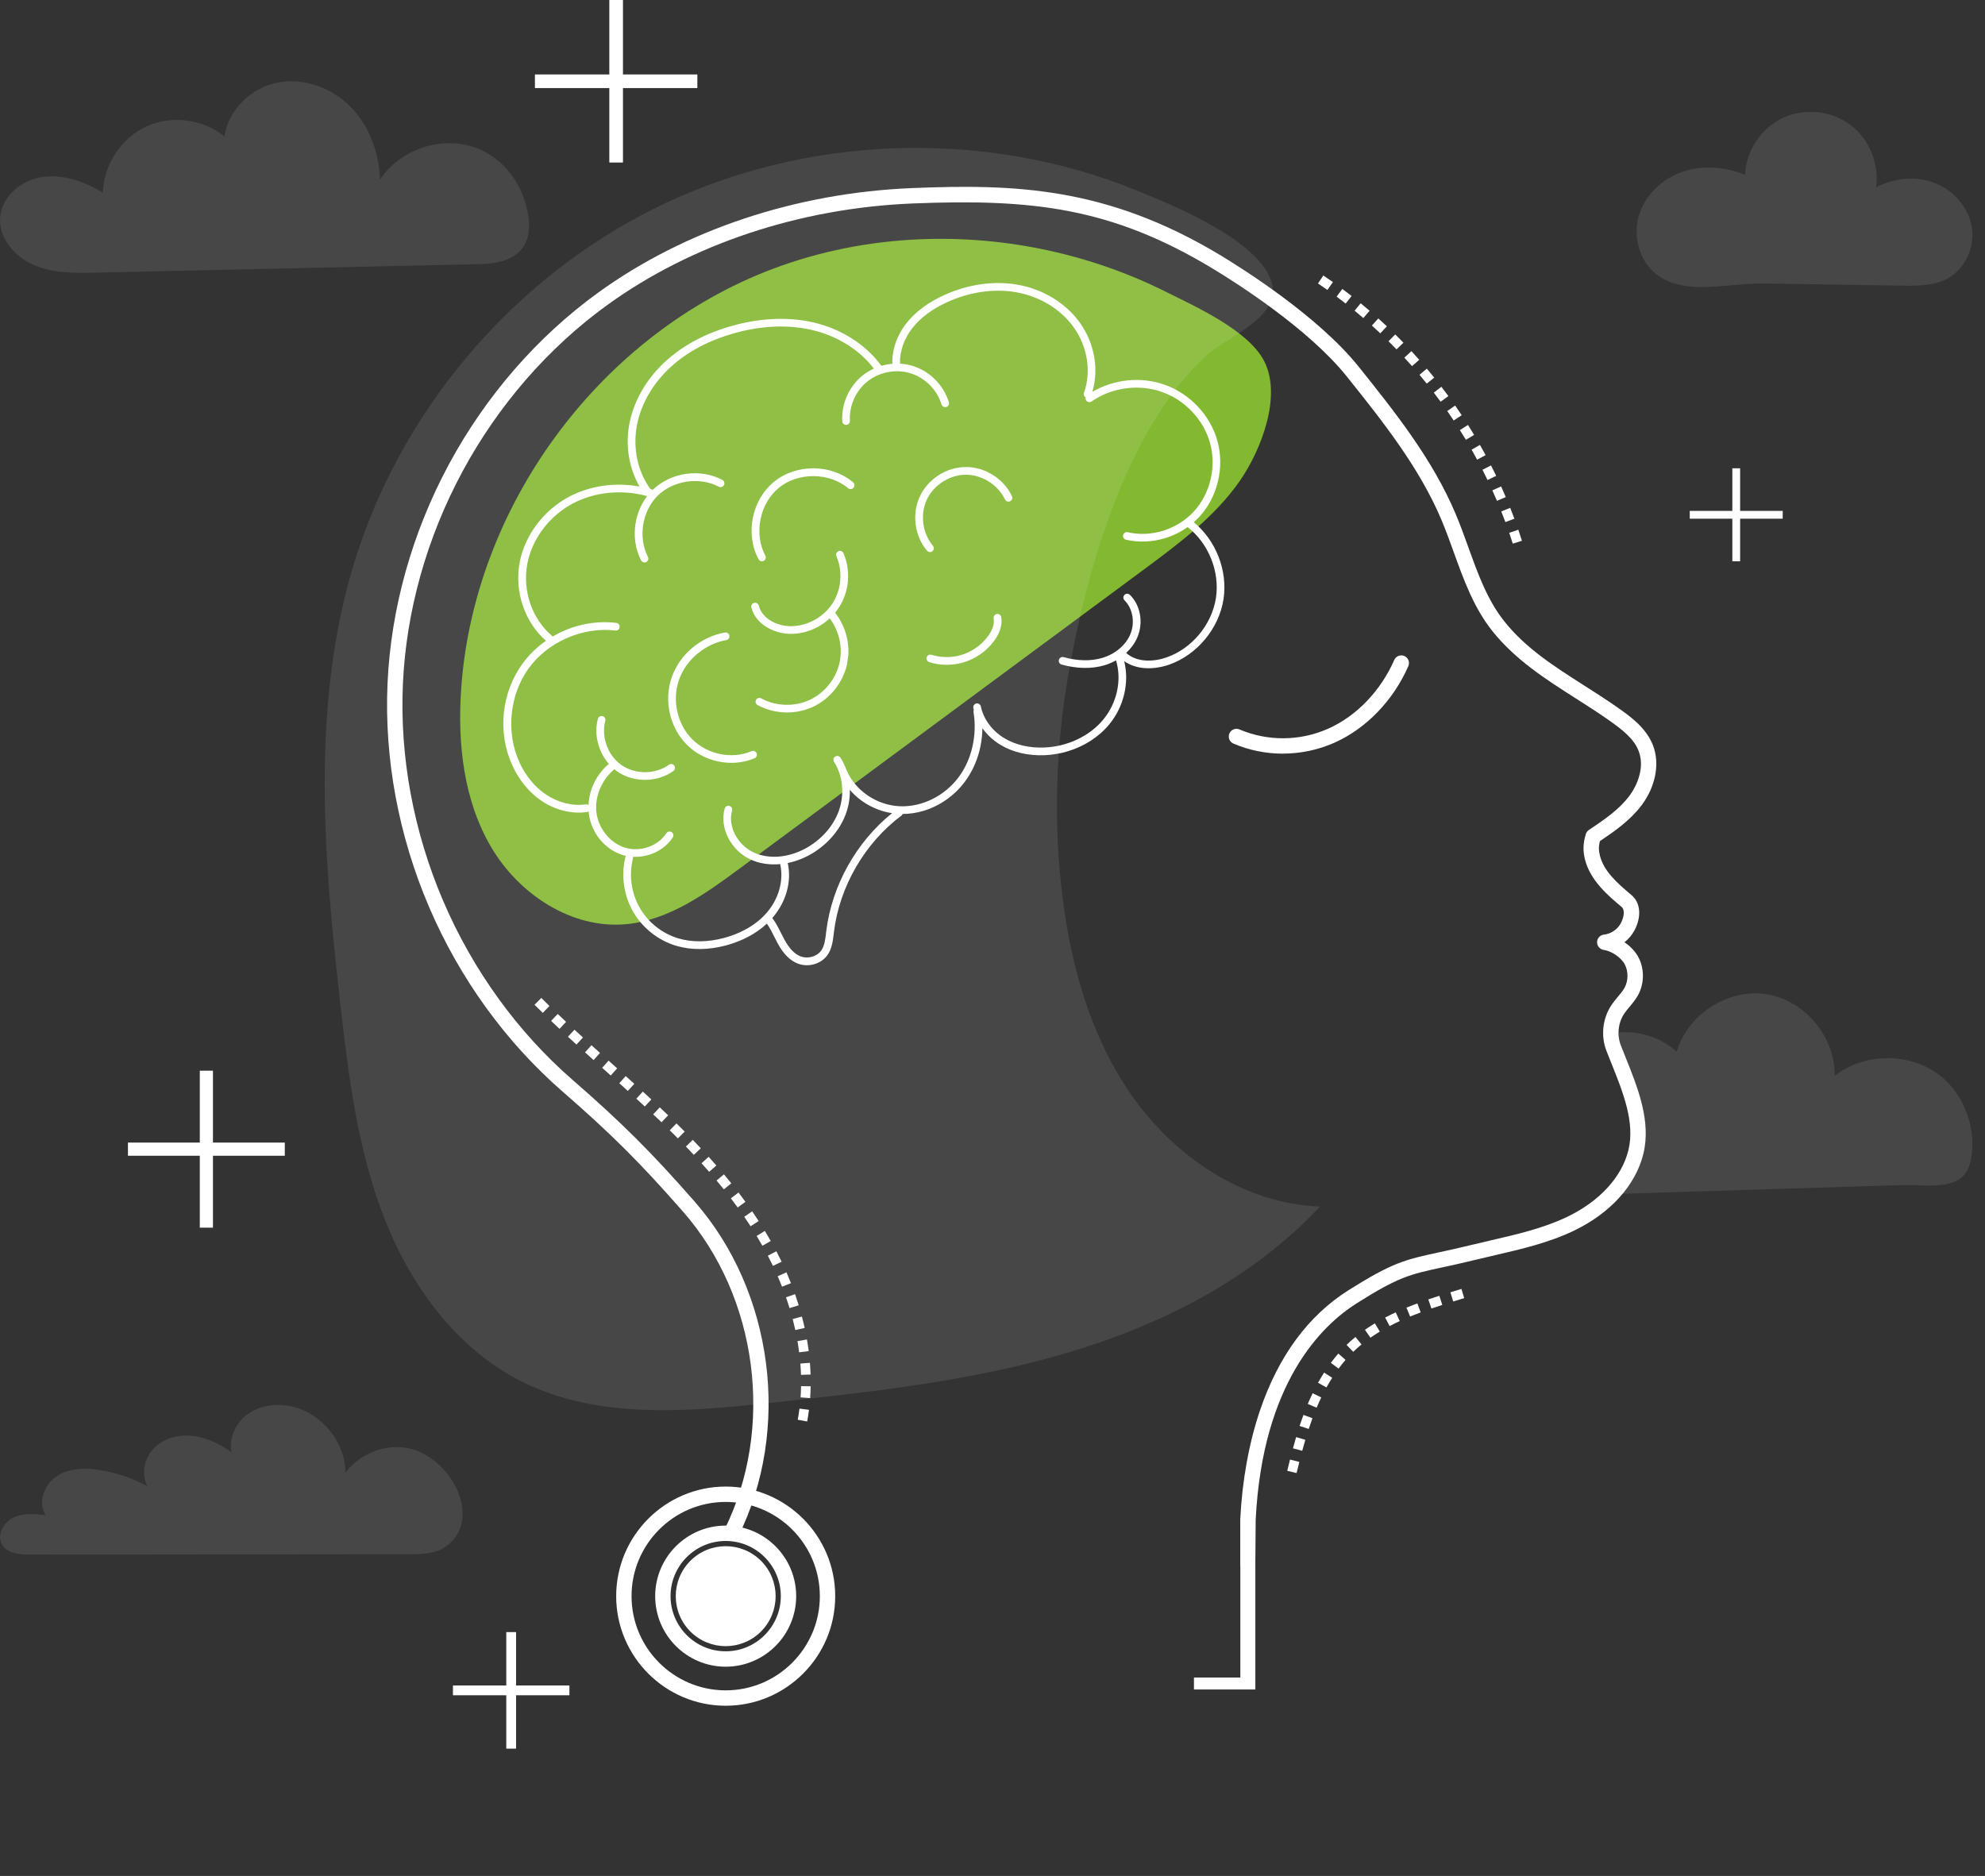 <svg width="383" height="362" viewBox="0 0 383 362" fill="none" xmlns="http://www.w3.org/2000/svg">
<rect x="0" y="0" width="383" height="362" fill="#333333" stroke="none"/>
<path opacity="0.1" d="M315.517 217.762C315.257 213.882 313.341 210.577 312.503 206.856C311.947 204.382 311.573 201.715 310.179 199.571C314.813 198.462 320.017 199.704 323.516 202.972C325.558 195.765 333.401 190.717 340.803 191.848C348.205 192.979 354.184 200.142 353.984 207.631C359.677 203.11 368.462 203.043 374.222 207.476C379.096 211.226 381.479 217.973 380.245 223.978C378.97 230.181 372.061 228.526 367.042 228.682L344.525 229.383C332.956 229.743 321.392 230.103 309.824 230.462C313.571 227.439 315.854 222.743 315.517 217.765V217.762Z" fill="white"/>
<path d="M147.346 52.569C115.006 65.604 91.41 98.072 88.986 132.877C88.252 143.397 89.427 154.402 94.775 163.486C100.124 172.571 110.295 179.303 120.788 178.342C128.998 177.589 136.078 172.508 142.705 167.604C168.669 148.397 194.634 129.19 220.598 109.979C227.407 104.942 234.342 99.778 239.194 92.834C243.186 87.118 247.516 76.409 243.839 69.532C240.696 63.653 230.621 59.142 224.92 56.29C209.723 48.693 192.484 45.217 175.534 46.274C165.886 46.875 156.323 48.956 147.349 52.569H147.346Z" fill="#83B831"/>
<path d="M239.319 302.227H242.21L242.28 293.292C243.593 266.807 255.053 255.738 261.77 251.498C269.868 246.387 271.981 245.931 278.253 244.573C280.002 244.195 282.178 243.723 284.865 243.067C286.066 242.774 287.271 242.496 288.475 242.214C293.565 241.034 298.824 239.817 303.669 237.495C310.711 234.116 315.596 228.715 317.079 222.669C318.617 216.393 316.008 209.898 313.702 204.163C313.369 203.329 313.035 202.505 312.72 201.689C311.96 199.73 312.205 197.42 313.354 195.658C313.658 195.194 314.032 194.745 314.429 194.27C315 193.588 315.593 192.879 316.063 192.019C317.264 189.812 317.309 187.048 316.175 184.804C315.604 183.676 314.61 182.623 313.435 181.822C314.221 181.21 314.881 180.438 315.355 179.552C316.775 176.881 316.553 174.199 314.785 172.719C311.897 170.3 309.447 168.064 308.706 165.137C308.45 164.135 308.439 163.349 308.687 162.318C311.475 160.448 314.544 158.315 316.745 155.385C319.447 151.787 320.293 147.373 318.951 143.868C317.62 140.388 314.484 138.192 311.968 136.43C309.892 134.98 307.742 133.607 305.659 132.279C299.858 128.581 294.38 125.091 290.255 119.901C286.982 115.788 285.199 110.836 283.308 105.591C282.541 103.461 281.748 101.262 280.851 99.14C276.377 88.561 269.179 79.551 262.214 70.834C254.405 61.056 239.764 51.838 235.464 49.249C213.402 35.951 195.503 35.513 176.048 36.292C153.686 37.186 132.158 44.349 115.423 56.46C103.681 64.958 93.721 76.416 86.619 89.592C79.517 102.768 75.422 117.39 74.773 131.875C74.124 146.364 76.901 161.29 82.798 175.048C88.695 188.806 97.594 201.107 108.529 210.621C117.895 218.771 123.548 224.405 131.784 233.801C146.251 250.308 149.527 275.565 139.76 295.224L142.414 296.545C152.704 275.839 149.249 249.232 134.011 231.846C125.675 222.335 119.956 216.634 110.475 208.384C99.874 199.163 91.245 187.23 85.522 173.88C79.799 160.53 77.108 146.052 77.735 132.009C78.361 117.965 82.334 103.784 89.225 91.002C96.115 78.219 105.775 67.106 117.158 58.868C133.422 47.094 154.379 40.132 176.163 39.26C199.158 38.34 214.407 40.028 233.929 51.794C238.125 54.32 252.392 63.3 259.894 72.692C266.733 81.25 273.801 90.1 278.116 100.301C278.979 102.349 279.761 104.511 280.514 106.6C282.4 111.837 284.354 117.257 287.931 121.752C292.364 127.327 298.313 131.118 304.062 134.783C306.115 136.093 308.243 137.447 310.263 138.864C312.946 140.744 315.244 142.495 316.175 144.928C317.346 147.989 316.008 151.412 314.366 153.601C312.342 156.294 309.406 158.26 306.567 160.163C306.278 160.356 306.067 160.645 305.97 160.975C305.44 162.774 305.396 164.191 305.822 165.868C306.86 169.963 310.337 172.875 312.872 175C313.602 175.612 313.309 177.066 312.727 178.161C312.094 179.351 310.819 180.216 309.477 180.353C308.732 180.431 308.161 181.054 308.15 181.807C308.139 182.556 308.687 183.198 309.432 183.302C310.974 183.513 312.846 184.815 313.521 186.147C314.21 187.512 314.184 189.259 313.454 190.602C313.128 191.203 312.653 191.766 312.153 192.367C311.719 192.887 311.267 193.425 310.867 194.037C309.203 196.581 308.85 199.927 309.951 202.761C310.27 203.588 310.607 204.423 310.945 205.269C313.183 210.847 315.5 216.615 314.192 221.961C312.924 227.139 308.617 231.828 302.379 234.817C297.831 236.998 292.731 238.182 287.797 239.32C286.578 239.602 285.362 239.884 284.15 240.181C281.503 240.83 279.435 241.275 277.615 241.668C271.143 243.071 268.719 243.594 260.176 248.983C252.414 253.883 246.673 261.68 243.114 272.163C240.991 278.424 239.671 285.691 239.304 293.177C239.304 293.203 239.304 293.225 239.304 293.251V302.224L239.319 302.227Z" fill="white"/>
<path d="M247.533 145.425C250.929 145.425 254.324 144.72 257.478 143.318C263.609 140.584 268.805 135.202 271.733 128.548C272.063 127.798 271.722 126.923 270.974 126.593C270.225 126.263 269.35 126.604 269.02 127.353C266.385 133.34 261.741 138.173 256.273 140.61C250.851 143.029 244.609 143.081 239.153 140.759C238.4 140.44 237.529 140.788 237.207 141.545C236.884 142.298 237.236 143.17 237.993 143.493C241.032 144.787 244.283 145.433 247.537 145.433L247.533 145.425Z" fill="white"/>
<path d="M140.021 329.157C151.675 329.157 161.152 319.669 161.152 308.01C161.152 296.352 151.671 286.863 140.021 286.863C128.371 286.863 118.89 296.352 118.89 308.01C118.89 319.669 128.371 329.157 140.021 329.157ZM140.021 289.827C150.04 289.827 158.187 297.984 158.187 308.007C158.187 318.029 150.036 326.186 140.021 326.186C130.006 326.186 121.855 318.029 121.855 308.007C121.855 297.984 130.006 289.827 140.021 289.827Z" fill="white"/>
<path d="M140.018 321.623C147.52 321.623 153.621 315.518 153.621 308.01C153.621 300.502 147.52 294.396 140.018 294.396C132.516 294.396 126.415 300.502 126.415 308.01C126.415 315.518 132.516 321.623 140.018 321.623ZM140.018 297.36C145.885 297.36 150.656 302.138 150.656 308.006C150.656 313.874 145.882 318.652 140.018 318.652C134.154 318.652 129.38 313.874 129.38 308.006C129.38 302.138 134.154 297.36 140.018 297.36Z" fill="white"/>
<path d="M133.205 314.832C129.442 311.066 129.442 304.959 133.205 301.193C136.969 297.427 143.07 297.427 146.834 301.193C150.598 304.959 150.598 311.066 146.834 314.832C143.07 318.599 136.969 318.599 133.205 314.832Z" fill="white"/>
<path opacity="0.1" d="M204.678 170.2C206.172 184.73 209.975 199.356 218.326 211.333C226.677 223.311 240.098 232.325 254.684 232.822C241.703 246.773 224.071 255.701 205.798 261.087C187.528 266.473 168.472 268.558 149.539 270.616C133.027 272.412 115.443 274.029 100.605 266.566C88.073 260.26 79.244 248.123 74.144 235.047C69.044 221.972 67.265 207.873 65.682 193.925C62.52 166.038 60.052 137.287 67.828 110.32C76.594 79.922 98.704 53.634 127.137 39.801C155.574 25.969 189.885 24.812 219.186 36.697C226.154 39.523 243.464 46.497 245.473 54.865C247.015 61.29 236.558 65.114 232.718 68.653C217.181 82.978 209.441 110.68 206.031 130.792C203.826 143.79 203.329 157.084 204.678 170.2Z" fill="white"/>
<path opacity="0.1" d="M366.983 55.117C369.992 55.165 373.154 55.176 375.797 53.737C379.214 51.875 381.075 47.661 380.445 43.818C379.815 39.975 376.89 36.674 373.254 35.287C369.618 33.9 365.4 34.345 361.964 36.17C362.65 31.626 360.648 26.778 356.96 24.044C353.272 21.31 348.053 20.809 343.909 22.79C339.765 24.771 336.878 29.148 336.689 33.74C332.856 32.156 328.453 31.804 324.539 33.176C320.628 34.549 317.303 37.75 316.177 41.741C315.05 45.732 316.343 50.41 319.62 52.951C322.522 55.202 326.31 55.518 329.85 55.358C333.546 55.191 336.941 54.642 340.703 54.702C349.462 54.839 358.22 54.976 366.979 55.117H366.983Z" fill="white"/>
<path d="M291.888 104.912L293.656 104.352C293.43 103.64 293.193 102.924 292.952 102.219L291.199 102.82C291.436 103.51 291.67 104.215 291.888 104.912ZM290.457 100.743L292.196 100.097C291.94 99.404 291.67 98.695 291.392 97.998L289.668 98.684C289.939 99.367 290.205 100.06 290.457 100.743ZM288.83 96.648L290.535 95.921C290.246 95.238 289.942 94.548 289.635 93.862L287.948 94.626C288.252 95.297 288.549 95.976 288.834 96.644L288.83 96.648ZM287.014 92.63L288.686 91.826C288.36 91.15 288.026 90.472 287.689 89.811L286.036 90.653C286.365 91.302 286.695 91.966 287.014 92.627V92.63ZM285.013 88.702L286.643 87.823C286.291 87.17 285.924 86.51 285.554 85.857L283.941 86.773C284.305 87.411 284.664 88.061 285.009 88.702H285.013ZM282.833 84.871L284.423 83.917C284.041 83.283 283.645 82.638 283.248 82.003L281.68 82.994C282.073 83.617 282.462 84.247 282.837 84.871H282.833ZM280.483 81.143L282.029 80.115C281.617 79.492 281.191 78.869 280.765 78.257L279.245 79.318C279.66 79.915 280.079 80.531 280.483 81.139V81.143ZM277.963 77.526L279.46 76.432C279.023 75.831 278.567 75.226 278.115 74.633L276.643 75.76C277.088 76.343 277.533 76.936 277.963 77.526ZM275.283 74.028L276.728 72.867C276.261 72.285 275.779 71.699 275.301 71.131L273.885 72.325C274.352 72.882 274.823 73.457 275.286 74.028H275.283ZM272.444 70.656L273.834 69.428C273.341 68.868 272.836 68.308 272.329 67.759L270.968 69.017C271.465 69.555 271.962 70.103 272.444 70.653V70.656ZM269.456 67.418L270.79 66.131C270.271 65.593 269.741 65.055 269.211 64.532L267.91 65.853C268.429 66.365 268.948 66.891 269.46 67.422L269.456 67.418ZM266.324 64.321L267.595 62.97C267.054 62.462 266.502 61.947 265.942 61.446L264.701 62.822C265.245 63.315 265.79 63.816 266.32 64.317L266.324 64.321ZM263.051 61.372L264.259 59.966C263.689 59.472 263.11 58.987 262.54 58.519L261.365 59.955C261.924 60.411 262.491 60.889 263.051 61.372ZM259.645 58.579L260.786 57.117C260.193 56.653 259.593 56.193 259 55.756L257.895 57.243C258.473 57.673 259.063 58.126 259.645 58.579ZM256.112 55.949L257.184 54.435C256.576 54.005 255.953 53.575 255.334 53.159L254.3 54.699C254.904 55.107 255.516 55.526 256.112 55.949Z" fill="white"/>
<path d="M155.743 274.303C155.881 273.558 155.995 272.801 156.092 272.052L154.253 271.822C154.164 272.538 154.053 273.261 153.923 273.969L155.747 274.303H155.743ZM156.314 269.789C156.366 269.04 156.403 268.276 156.418 267.515L154.565 267.482C154.55 268.209 154.52 268.94 154.468 269.655L156.318 269.789H156.314ZM154.546 265.304L156.399 265.245C156.377 264.496 156.333 263.735 156.273 262.979L154.428 263.127C154.487 263.854 154.528 264.585 154.55 265.304H154.546ZM154.198 260.957L156.036 260.72C155.94 259.978 155.829 259.221 155.695 258.479L153.868 258.798C153.994 259.514 154.101 260.241 154.194 260.957H154.198ZM153.449 256.654L155.258 256.257C155.098 255.523 154.917 254.781 154.728 254.058L152.937 254.532C153.123 255.233 153.293 255.949 153.449 256.658V256.654ZM152.337 252.425L154.109 251.88C153.89 251.164 153.653 250.441 153.405 249.732L151.655 250.345C151.896 251.031 152.126 251.732 152.337 252.425ZM150.891 248.293L152.615 247.614C152.344 246.925 152.052 246.22 151.751 245.526L150.054 246.268C150.347 246.943 150.628 247.622 150.891 248.293ZM149.138 244.276L150.81 243.475C150.487 242.803 150.146 242.125 149.798 241.457L148.156 242.317C148.497 242.967 148.827 243.627 149.138 244.276ZM147.103 240.389L148.716 239.476C148.349 238.827 147.967 238.174 147.574 237.532L145.991 238.497C146.373 239.124 146.744 239.758 147.103 240.392V240.389ZM144.824 236.631L146.381 235.622C145.977 234.999 145.558 234.368 145.131 233.749L143.604 234.802C144.019 235.407 144.431 236.023 144.824 236.631ZM142.333 233.007L143.83 231.916C143.4 231.323 142.948 230.718 142.489 230.114L141.017 231.241C141.469 231.831 141.91 232.425 142.333 233.007ZM139.657 229.509L141.102 228.348C140.635 227.766 140.161 227.187 139.679 226.612L138.259 227.803C138.73 228.367 139.197 228.934 139.657 229.509ZM136.825 226.126L138.222 224.906C137.729 224.342 137.236 223.786 136.732 223.229L135.357 224.475C135.85 225.021 136.339 225.57 136.825 226.126ZM133.863 222.851L135.216 221.582C134.705 221.037 134.193 220.495 133.674 219.957L132.34 221.245C132.852 221.775 133.359 222.309 133.863 222.847V222.851ZM130.794 219.668L132.11 218.362C131.584 217.832 131.058 217.309 130.524 216.786L129.227 218.11C129.753 218.626 130.276 219.149 130.794 219.672V219.668ZM127.636 216.563L128.919 215.224L128.53 214.85C128.122 214.46 127.714 214.071 127.303 213.685L126.031 215.035C126.439 215.417 126.843 215.803 127.247 216.189L127.636 216.56V216.563ZM124.412 213.518L125.672 212.157C125.127 211.652 124.582 211.148 124.034 210.643L122.781 212.012C123.326 212.513 123.871 213.014 124.412 213.518ZM121.139 210.517L122.384 209.145C121.836 208.644 121.283 208.147 120.731 207.65L119.489 209.026C120.038 209.523 120.587 210.02 121.135 210.517H121.139ZM117.84 207.539L119.078 206.159L117.425 204.671L116.187 206.051L117.84 207.539ZM114.53 204.564L115.772 203.184C115.223 202.687 114.671 202.193 114.122 201.693L112.877 203.069C113.425 203.566 113.978 204.067 114.53 204.564ZM111.227 201.57L112.477 200.201C111.932 199.701 111.387 199.2 110.842 198.699L109.585 200.06C110.13 200.565 110.679 201.069 111.227 201.57ZM107.955 198.54L109.222 197.186C108.685 196.681 108.147 196.173 107.614 195.661L106.335 197.004C106.872 197.52 107.413 198.031 107.958 198.54H107.955ZM104.726 195.453L106.02 194.126C105.493 193.61 104.967 193.091 104.444 192.571L103.136 193.884C103.662 194.411 104.192 194.934 104.726 195.457V195.453Z" fill="white"/>
<path d="M250.172 284.256C250.346 283.536 250.521 282.82 250.702 282.104L248.904 281.652C248.723 282.375 248.545 283.098 248.371 283.822L250.172 284.256ZM251.258 279.964C251.462 279.211 251.658 278.517 251.859 277.842L250.083 277.315C249.879 278.002 249.679 278.71 249.472 279.478L251.262 279.964H251.258ZM252.511 275.746C252.744 275.034 252.989 274.34 253.234 273.676L251.495 273.031C251.243 273.714 250.991 274.433 250.75 275.164L252.511 275.746ZM254.038 271.647C254.323 270.972 254.624 270.305 254.935 269.663L253.267 268.854C252.945 269.522 252.63 270.219 252.333 270.924L254.042 271.644L254.038 271.647ZM255.936 267.734C256.292 267.092 256.666 266.465 257.044 265.872L255.484 264.87C255.083 265.497 254.69 266.158 254.312 266.833L255.932 267.734H255.936ZM258.271 264.095C258.705 263.513 259.161 262.949 259.62 262.419L258.223 261.198C257.73 261.762 257.244 262.367 256.781 262.986L258.267 264.095H258.271ZM261.099 260.861C261.607 260.371 262.144 259.889 262.704 259.433L261.529 257.997C260.932 258.487 260.354 259.002 259.813 259.525L261.103 260.857L261.099 260.861ZM264.42 258.134C264.995 257.734 265.603 257.337 266.233 256.955L265.276 255.367C264.613 255.768 263.968 256.187 263.36 256.613L264.424 258.134H264.42ZM268.123 255.89C268.746 255.564 269.402 255.237 270.076 254.926L269.298 253.242C268.597 253.568 267.912 253.906 267.259 254.247L268.123 255.89ZM272.078 254.05C272.723 253.783 273.412 253.512 274.12 253.249L273.472 251.513C272.741 251.784 272.037 252.062 271.37 252.337L272.078 254.05ZM276.189 252.507C276.885 252.27 277.582 252.036 278.283 251.81L277.716 250.044C277.004 250.274 276.296 250.508 275.588 250.753L276.189 252.507ZM280.392 251.146C281.1 250.927 281.808 250.712 282.516 250.5L281.978 248.724C281.27 248.939 280.559 249.154 279.847 249.373L280.392 251.146Z" fill="white"/>
<path opacity="0.1" d="M78.554 279.419C74.117 278.636 69.313 280.569 66.656 284.204C66.63 277.998 61.622 272.189 55.492 271.251C52.771 270.835 49.839 271.336 47.641 272.991C45.443 274.645 44.112 277.542 44.679 280.235C42.47 278.681 39.976 277.427 37.292 277.101C34.609 276.774 31.721 277.475 29.794 279.371C27.866 281.266 27.148 284.438 28.46 286.801C25.687 285.295 22.666 284.249 19.56 283.718C16.669 283.225 13.511 283.228 11.035 284.801C8.559 286.374 7.202 289.939 8.822 292.379C6.724 292.149 4.5 291.938 2.588 292.839C0.675 293.741 -0.663 296.196 0.382 298.033C1.387 299.787 3.789 299.995 5.809 299.995C12.818 299.987 19.827 299.98 26.836 299.973C44.201 299.954 61.57 299.935 78.936 299.917C80.956 299.917 83.043 299.898 84.888 299.079C86.957 298.159 88.543 296.222 89.036 294.012C90.441 287.709 84.558 280.476 78.554 279.415V279.419Z" fill="white"/>
<path opacity="0.1" d="M0.037 41.738C0.448 37.71 4.321 34.661 8.336 34.13C12.35 33.6 16.371 35.106 19.867 37.153C19.985 31.804 23.358 26.656 28.214 24.415C33.069 22.175 39.17 22.946 43.315 26.329C44.026 21.203 48.437 16.963 53.508 15.947C58.578 14.931 64.016 16.922 67.644 20.61C71.273 24.297 73.16 29.497 73.323 34.672C77.159 28.774 85.277 26.092 91.863 28.548C97.282 30.565 100.922 35.666 101.871 41.26C102.99 47.87 99.421 50.811 92.808 50.959C68.093 51.508 43.377 52.061 18.662 52.61C14.57 52.703 10.333 52.766 6.568 51.167C2.802 49.565 -0.379 45.815 0.037 41.742V41.738Z" fill="white"/>
<path d="M242.215 326.019V301.979H239.32V323.715H230.369V326.019H242.215Z" fill="white"/>
<path d="M134.814 306.397H138.406V302.802C138.406 302.487 138.662 302.228 138.981 302.228H141.06C141.375 302.228 141.635 302.483 141.635 302.802V306.397H145.226C145.541 306.397 145.801 306.653 145.801 306.972V309.053C145.801 309.368 145.545 309.628 145.226 309.628H141.635V313.222C141.635 313.537 141.379 313.797 141.06 313.797H138.981C138.666 313.797 138.406 313.541 138.406 313.222V309.628H134.814C134.499 309.628 134.24 309.372 134.24 309.053V306.972C134.24 306.657 134.496 306.397 134.814 306.397Z" fill="white"/>
<path d="M100.815 128.07C102.072 126.345 103.614 124.861 105.345 123.656C101.249 120.076 99.247 114.208 100.248 108.648C101.204 103.332 104.904 98.41 109.904 95.802C113.94 93.695 118.744 93.039 123.407 93.892C121.353 90.372 120.619 85.954 121.453 81.692C122.339 77.151 124.93 72.793 128.752 69.421C132.132 66.439 136.387 64.224 141.395 62.837C146.843 61.331 152.244 61.12 157.007 62.232C162.374 63.486 167.122 66.531 170.054 70.593C170.747 70.393 171.459 70.263 172.178 70.204C172.085 67.507 173.064 64.669 174.943 62.307C176.659 60.144 179.102 58.338 182.197 56.932C186.778 54.855 191.778 54.142 196.278 54.925C201.256 55.793 205.678 58.49 208.402 62.329C211.182 66.242 212.06 71.265 210.767 75.62C214.918 73.168 220.148 72.626 224.7 74.236C229.637 75.983 233.551 80.163 234.915 85.149C236.29 90.179 234.937 95.876 231.464 99.671C231.109 100.06 230.727 100.42 230.33 100.769C234.619 104.263 236.92 110.161 236.072 115.632C235.197 121.274 230.994 126.345 225.615 128.248C225.43 128.315 225.237 128.378 225.045 128.433C222.509 129.194 219.299 129.279 216.909 127.58C217.935 131.679 216.868 136.342 214.018 139.795C212.016 142.221 209.177 144.031 206 144.984C204.577 145.411 203.083 145.667 201.571 145.73C198.383 145.864 195.429 145.17 193.035 143.731C191.645 142.896 190.459 141.783 189.55 140.522C189.499 144.313 188.324 147.963 186.144 150.879C184.12 153.586 181.27 155.545 178.168 156.476C176.867 156.866 175.517 157.062 174.168 157.07C174.12 157.188 174.05 157.296 173.942 157.377C166.851 162.671 161.977 171.076 160.902 179.864L160.858 180.238C160.699 181.574 160.521 183.091 159.65 184.311C159.049 185.149 158.159 185.747 157.166 186.043C156.106 186.362 154.924 186.34 153.864 185.914C152.407 185.331 151.169 184.077 150.079 182.089C149.831 181.637 149.601 181.173 149.371 180.713C148.93 179.826 148.504 178.988 147.966 178.231C145.65 180.394 142.914 181.592 140.724 182.252C140.483 182.327 140.246 182.39 140.016 182.453C136.654 183.339 133.366 183.365 130.516 182.523C127.006 181.488 123.952 179.073 122.139 175.895C120.323 172.716 119.796 168.858 120.686 165.308C120.701 165.252 120.734 165.208 120.756 165.156C120.553 165.111 120.352 165.056 120.152 164.996C116.72 163.939 114.096 160.742 113.618 157.044C113.595 156.884 113.584 156.725 113.573 156.565C113.506 156.613 113.432 156.654 113.351 156.676C113.314 156.687 113.277 156.695 113.24 156.702C110.337 157.11 107.168 156.335 104.544 154.581C102.157 152.982 100.192 150.612 98.862 147.718C95.956 141.405 96.719 133.697 100.811 128.081L100.815 128.07ZM150.694 180.042C150.917 180.487 151.139 180.932 151.376 181.366C152.296 183.042 153.289 184.074 154.412 184.526C155.832 185.094 157.6 184.615 158.441 183.439C159.09 182.531 159.231 181.329 159.383 180.056L159.427 179.678C160.502 170.891 165.221 162.474 172.118 156.917C168.931 156.432 166.006 154.792 163.975 152.422C164.005 153.957 163.764 155.515 163.23 156.988C162.029 160.323 159.405 163.268 156.032 165.071C155.12 165.557 154.186 165.942 153.241 166.224C152.818 166.35 152.399 166.451 151.977 166.536C151.984 166.558 151.999 166.577 152.007 166.603C152.766 170.078 151.71 173.94 149.186 176.941C149.127 177.011 149.067 177.074 149.008 177.141C149.69 178.053 150.202 179.062 150.691 180.042H150.694ZM100.211 147.088C101.427 149.729 103.213 151.891 105.371 153.334C107.695 154.892 110.489 155.578 113.036 155.222C113.225 155.196 113.406 155.248 113.551 155.348C113.67 152.385 115.078 149.462 117.439 147.436C117.45 147.425 117.465 147.425 117.476 147.414C115.445 145.085 114.563 141.72 115.356 138.723C115.46 138.326 115.868 138.092 116.264 138.196C116.661 138.3 116.894 138.708 116.79 139.101C115.964 142.225 117.295 145.823 119.952 147.659C122.61 149.491 126.446 149.458 129.067 147.574C129.4 147.336 129.864 147.41 130.101 147.744C130.338 148.078 130.264 148.542 129.93 148.779C129.126 149.358 128.225 149.788 127.276 150.074C124.556 150.89 121.45 150.497 119.111 148.883C118.903 148.742 118.703 148.586 118.51 148.427C118.477 148.475 118.447 148.523 118.403 148.564C116.005 150.619 114.704 153.868 115.089 156.843C115.486 159.926 117.75 162.689 120.59 163.568C123.529 164.473 126.958 163.283 128.563 160.797C128.785 160.452 129.245 160.356 129.589 160.579C129.934 160.801 130.03 161.261 129.808 161.606C128.755 163.231 127.069 164.403 125.182 164.97C124.196 165.267 123.158 165.393 122.124 165.338C122.146 165.442 122.15 165.553 122.124 165.664C121.324 168.847 121.798 172.304 123.425 175.153C125.052 178.001 127.788 180.168 130.935 181.091C133.529 181.855 136.539 181.826 139.638 181.01C142.095 180.361 145.55 178.962 148.059 175.987C150.257 173.38 151.217 169.904 150.565 166.925C150.55 166.866 150.561 166.807 150.565 166.747C148.537 166.936 146.558 166.655 144.834 165.868C141.024 164.125 138.778 159.714 139.823 156.035C139.934 155.641 140.346 155.411 140.739 155.523C141.132 155.634 141.361 156.046 141.25 156.439C140.398 159.44 142.281 163.064 145.45 164.514C148.311 165.824 152.01 165.545 155.343 163.765C158.397 162.133 160.765 159.481 161.844 156.487C162.989 153.308 162.637 149.684 160.928 147.025C160.706 146.68 160.806 146.22 161.151 145.997C161.495 145.775 161.955 145.875 162.174 146.22C162.641 146.943 163.015 147.729 163.301 148.553C163.323 148.586 163.352 148.616 163.371 148.657C164.987 152.548 169.194 155.397 173.605 155.582C177.89 155.764 182.241 153.616 184.954 149.985C187.501 146.579 188.579 141.861 187.834 137.369C187.812 137.224 187.842 137.091 187.894 136.965C187.864 136.85 187.827 136.735 187.801 136.62C187.719 136.219 187.979 135.826 188.379 135.744C188.779 135.663 189.172 135.923 189.254 136.323C189.747 138.749 191.445 141.041 193.794 142.455C195.944 143.746 198.609 144.365 201.508 144.246C205.993 144.061 210.241 142.043 212.876 138.853C215.548 135.611 216.479 131.197 215.333 127.428C214.648 127.814 213.91 128.137 213.132 128.37C213.117 128.374 213.106 128.378 213.091 128.381C210.637 129.108 207.779 129.056 204.829 128.237C204.436 128.125 204.203 127.717 204.314 127.324C204.425 126.931 204.833 126.697 205.226 126.809C207.909 127.554 210.481 127.61 212.668 126.961C215.152 126.219 217.187 124.524 218.084 122.413C219.04 120.165 218.573 117.409 216.975 115.851C216.683 115.566 216.675 115.094 216.961 114.801C217.246 114.508 217.717 114.501 218.01 114.787C220.063 116.786 220.656 120.158 219.448 122.992C218.97 124.112 218.221 125.128 217.29 125.993C219.411 127.91 222.709 127.703 225.122 126.849C230.004 125.125 233.814 120.525 234.608 115.406C235.393 110.335 233.199 104.853 229.144 101.715C227.795 102.672 226.297 103.399 224.726 103.87C222.313 104.593 219.729 104.719 217.264 104.152C216.864 104.059 216.616 103.662 216.708 103.262C216.801 102.861 217.198 102.612 217.598 102.705C222.157 103.751 227.168 102.167 230.375 98.669C233.51 95.242 234.734 90.09 233.488 85.542C232.25 81.02 228.696 77.226 224.207 75.638C219.726 74.05 214.518 74.755 210.615 77.474C210.278 77.708 209.818 77.626 209.584 77.289C209.458 77.111 209.433 76.895 209.477 76.699C209.177 76.521 209.025 76.161 209.147 75.823C210.6 71.769 209.851 66.928 207.194 63.189C204.692 59.669 200.618 57.188 196.022 56.386C191.811 55.652 187.119 56.323 182.808 58.282C179.928 59.588 177.671 61.253 176.103 63.227C174.435 65.326 173.571 67.822 173.66 70.178C174.517 70.226 175.369 70.378 176.192 70.638C179.446 71.669 182.085 74.343 183.079 77.611C183.197 78.005 182.979 78.416 182.586 78.539C182.197 78.657 181.781 78.435 181.663 78.045C180.81 75.237 178.542 72.941 175.747 72.055C172.952 71.168 169.78 71.736 167.463 73.538C165.15 75.341 163.816 78.279 163.99 81.21C164.012 81.618 163.701 81.97 163.293 81.992C162.885 82.014 162.533 81.703 162.511 81.295C162.311 77.886 163.86 74.462 166.555 72.366C167.189 71.873 167.882 71.461 168.608 71.131C165.865 67.518 161.551 64.814 156.677 63.675C152.151 62.618 147.006 62.822 141.795 64.265C136.999 65.593 132.944 67.7 129.738 70.53C126.161 73.687 123.74 77.749 122.914 81.97C122.046 86.406 123.021 91.013 125.508 94.378C125.66 94.422 125.809 94.459 125.961 94.504C129.463 91.139 135.075 90.335 139.375 92.605C139.738 92.797 139.875 93.246 139.686 93.606C139.493 93.97 139.045 94.107 138.685 93.918C134.956 91.948 129.886 92.701 126.887 95.668C123.889 98.636 123.084 103.703 125.012 107.457C125.201 107.82 125.056 108.269 124.693 108.455C124.652 108.477 124.608 108.492 124.567 108.507C124.23 108.607 123.863 108.458 123.696 108.136C121.687 104.226 122.202 99.27 124.83 95.791C124.771 95.761 124.715 95.724 124.663 95.68C119.86 94.426 114.785 94.934 110.604 97.119C106.004 99.519 102.602 104.041 101.723 108.911C100.804 114.015 102.654 119.405 106.442 122.636C106.512 122.695 106.568 122.769 106.609 122.847C110.278 120.677 114.637 119.679 118.918 120.202C119.326 120.25 119.615 120.621 119.563 121.029C119.515 121.437 119.144 121.727 118.736 121.675C112.465 120.911 105.749 123.834 102.027 128.941C98.306 134.049 97.579 141.342 100.226 147.084L100.211 147.088Z" fill="white"/>
<path d="M178.814 96.443C177.506 99.277 177.991 102.927 180 105.316C180.263 105.631 180.223 106.098 179.911 106.362C179.83 106.429 179.741 106.477 179.648 106.506C179.374 106.588 179.062 106.506 178.866 106.273C176.464 103.413 175.901 99.214 177.469 95.823C179.036 92.433 182.599 90.141 186.331 90.122C190.064 90.104 193.648 92.359 195.249 95.734C195.423 96.105 195.268 96.547 194.897 96.725C194.526 96.903 194.085 96.743 193.907 96.372C192.569 93.553 189.456 91.595 186.335 91.61C183.214 91.624 180.123 93.616 178.81 96.45L178.814 96.443Z" fill="white"/>
<path d="M139.879 122.06C140.283 121.99 140.665 122.26 140.735 122.665C140.806 123.069 140.535 123.451 140.131 123.521C136.032 124.237 132.37 127.309 131.021 131.163C129.631 135.128 130.661 139.75 133.578 142.665C136.532 145.618 141.232 146.557 145.013 144.95C145.391 144.791 145.825 144.965 145.984 145.344C146.143 145.722 145.969 146.156 145.591 146.315C145.22 146.471 144.842 146.609 144.457 146.724C140.365 147.951 135.609 146.794 132.529 143.715C129.215 140.406 128.044 135.165 129.619 130.669C131.165 126.255 135.19 122.876 139.876 122.056L139.879 122.06Z" fill="white"/>
<path d="M145.872 135.061C146.069 134.702 146.517 134.568 146.877 134.765C149.705 136.308 153.282 136.423 156.206 135.069C159.131 133.715 161.355 130.914 162.015 127.758C162.619 124.853 161.885 121.697 160.095 119.33C158.831 120.495 157.304 121.37 155.658 121.863C154.794 122.123 153.897 122.279 152.989 122.316C149.783 122.453 145.884 120.721 144.972 117.242C144.868 116.845 145.101 116.44 145.502 116.337C145.898 116.233 146.302 116.47 146.406 116.867C147.118 119.593 150.298 120.944 152.926 120.832C156.058 120.699 159.038 118.966 160.702 116.311C162.367 113.655 162.63 110.216 161.384 107.338C161.221 106.963 161.396 106.525 161.77 106.362C162.148 106.199 162.582 106.373 162.745 106.748C164.179 110.068 163.879 114.033 161.959 117.097C161.711 117.494 161.425 117.869 161.129 118.228C162.949 120.532 163.868 123.536 163.679 126.467L163.423 128.247C162.622 131.775 160.117 134.891 156.833 136.408C156.344 136.634 155.843 136.823 155.328 136.979C152.318 137.88 148.934 137.565 146.173 136.059C145.813 135.863 145.68 135.414 145.876 135.054L145.872 135.061Z" fill="white"/>
<path d="M178.777 127.205C178.67 126.659 179.181 126.188 179.711 126.351C181.453 126.886 183.366 126.941 185.119 126.492C187.284 125.936 189.285 124.586 190.616 122.79C191.246 121.937 191.95 120.646 191.721 119.344C191.65 118.94 191.917 118.554 192.321 118.484C192.725 118.413 193.111 118.681 193.181 119.085C193.507 120.906 192.614 122.586 191.81 123.673C191.469 124.133 191.094 124.567 190.69 124.972C189.259 126.396 187.462 127.427 185.49 127.932C183.444 128.458 181.287 128.395 179.281 127.772C179.026 127.691 178.833 127.472 178.781 127.205H178.777Z" fill="white"/>
<path d="M164.69 94.114C164.427 94.429 163.96 94.47 163.645 94.207C159.983 91.139 153.993 91.098 150.29 94.118C146.587 97.133 145.412 103.013 147.669 107.223C147.862 107.583 147.729 108.035 147.365 108.228C147.321 108.254 147.273 108.273 147.228 108.284C146.898 108.384 146.531 108.239 146.361 107.924C143.74 103.039 145.052 96.466 149.352 92.964C153.648 89.462 160.346 89.507 164.597 93.068C164.912 93.331 164.953 93.799 164.69 94.114Z" fill="white"/>
<path d="M326.033 98.587H334.25V90.367H335.751V98.587H343.969V100.093H335.751V108.313H334.25V100.093H326.033V98.587Z" fill="white"/>
<path d="M103.212 14.366H117.567V0H120.199V14.366H134.555V16.996H120.199V31.363H117.567V16.996H103.212V14.366Z" fill="white"/>
<path d="M87.394 325.248H97.687V314.947H99.574V325.248H109.867V327.136H99.574V337.437H97.687V327.136H87.394V325.248Z" fill="white"/>
<path d="M24.685 220.484H38.551V206.611H41.09V220.484H54.953V223.025H41.09V236.902H38.551V223.025H24.685V220.484Z" fill="white"/>
</svg>
